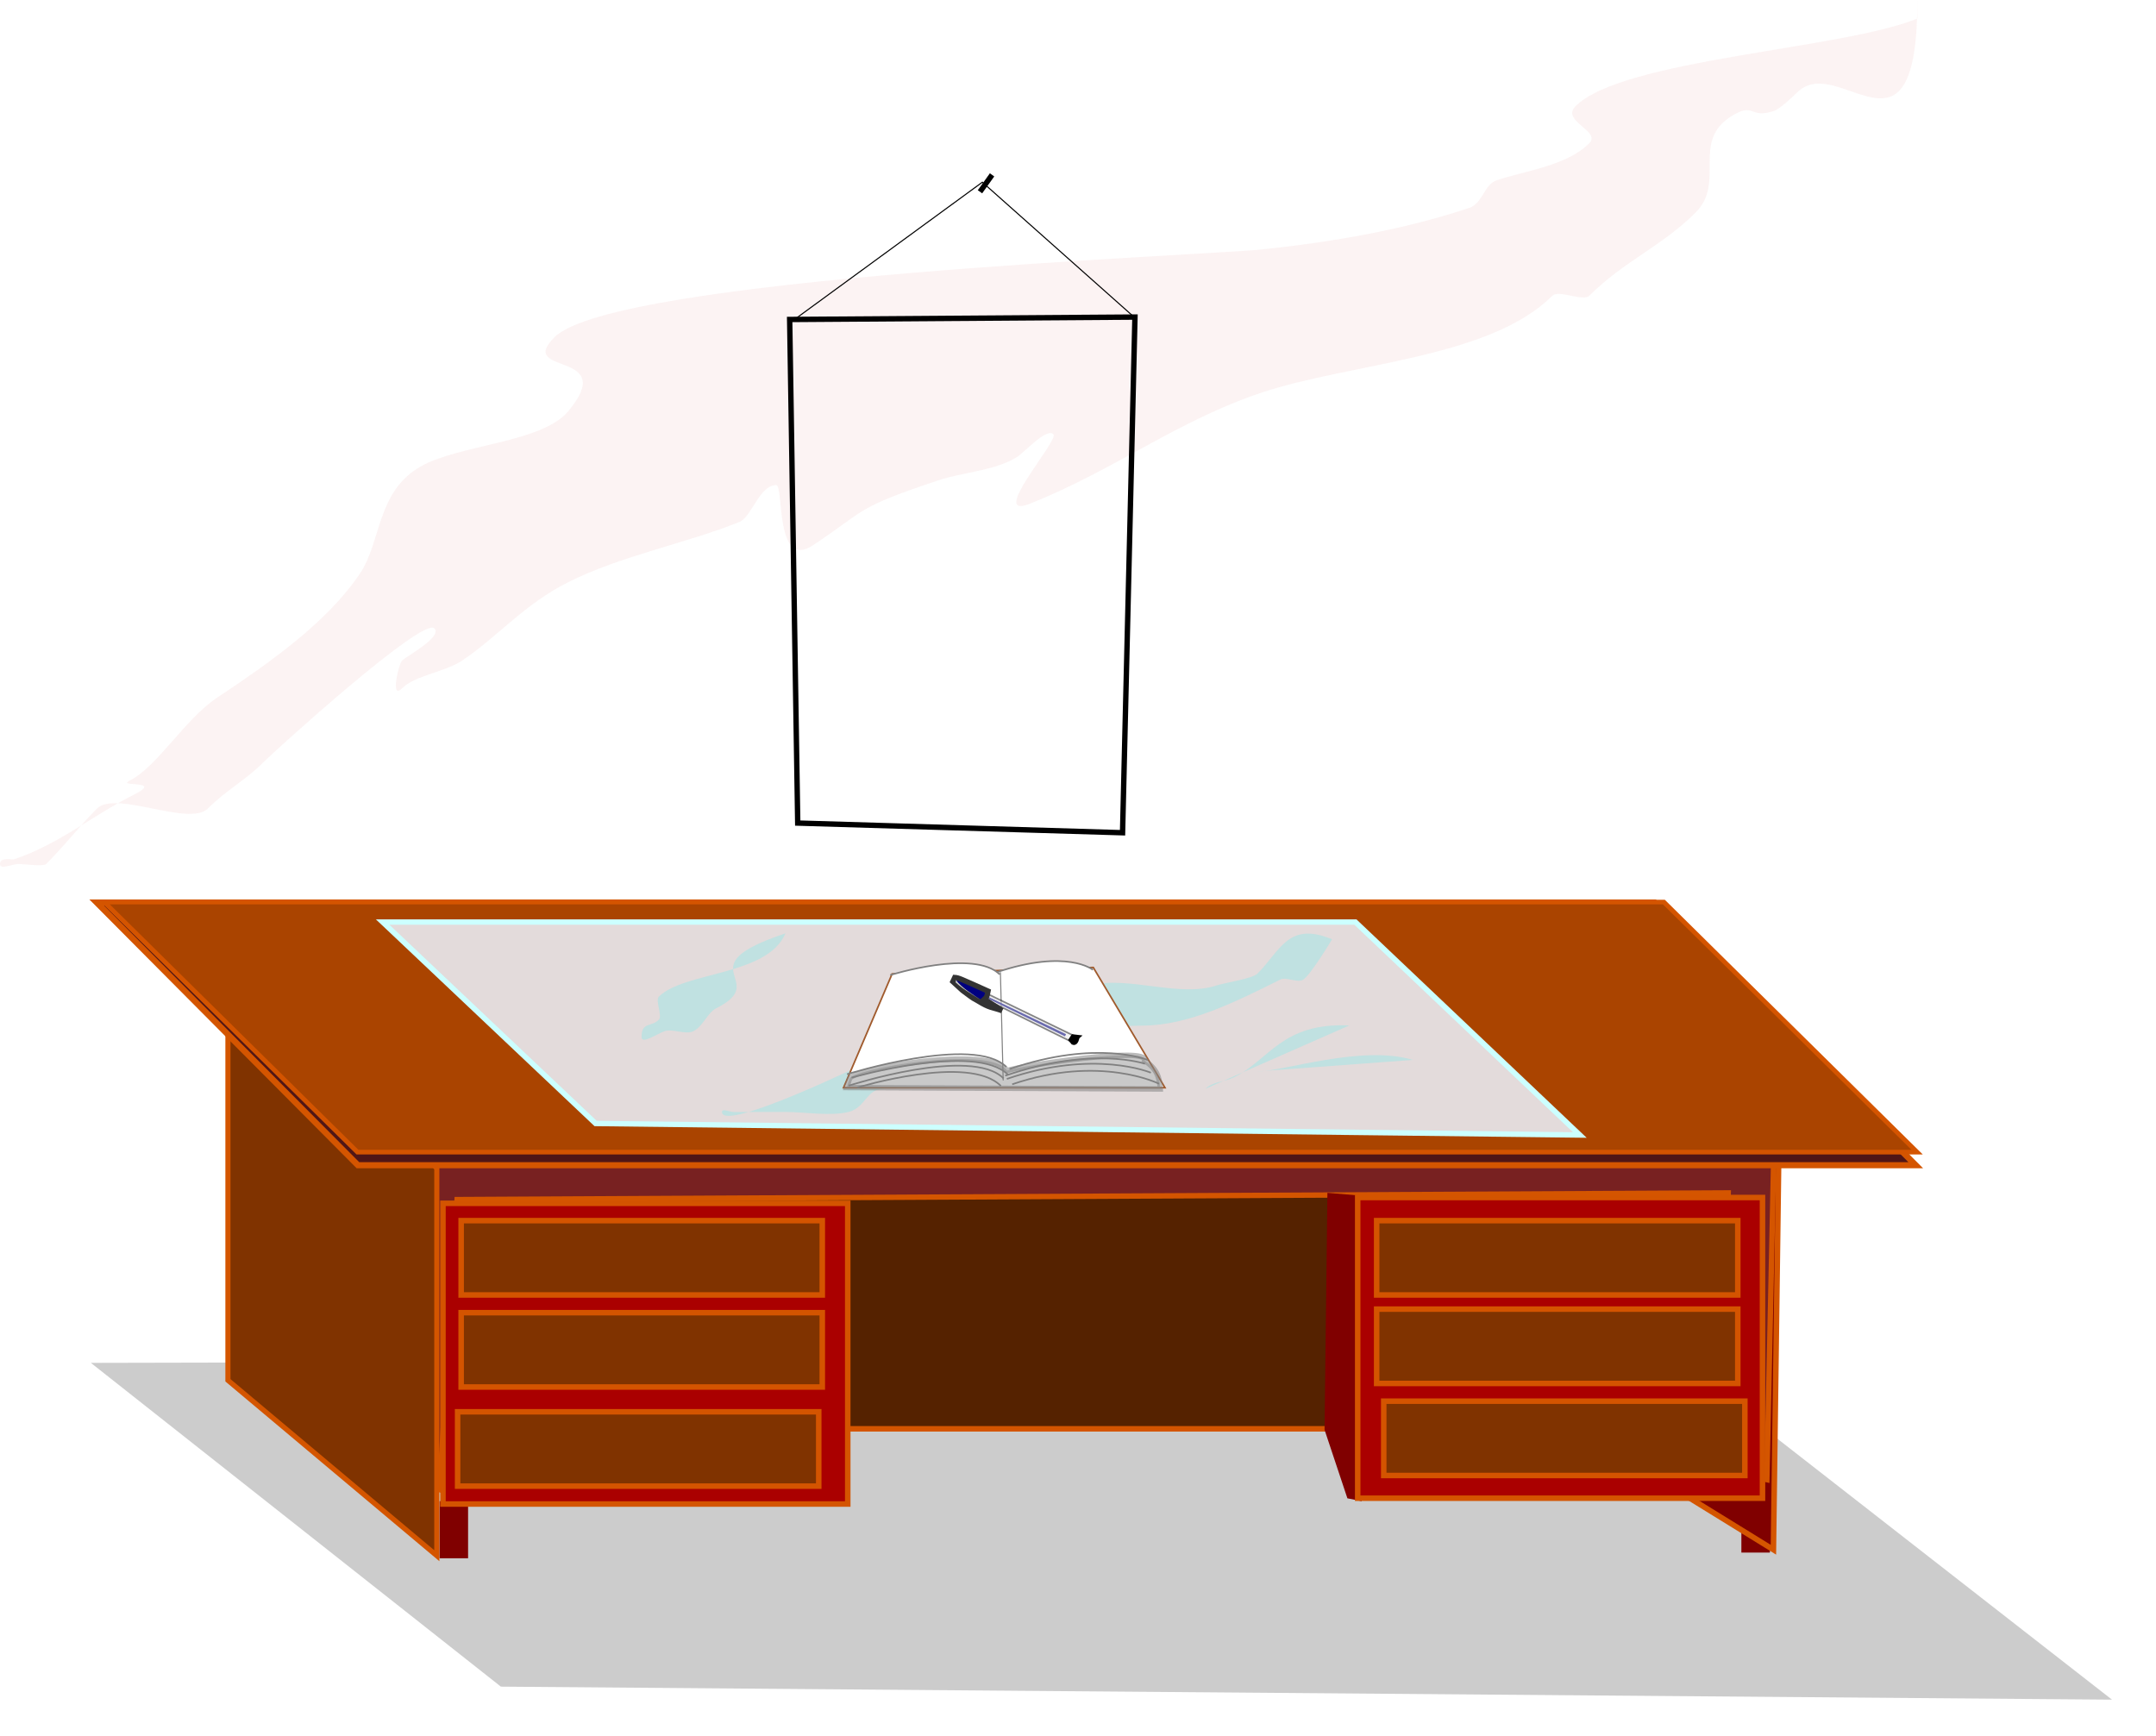 <?xml version="1.0" encoding="UTF-8" standalone="no"?>
<!-- Created with Inkscape (http://www.inkscape.org/) -->
<svg xmlns:inkscape="http://www.inkscape.org/namespaces/inkscape" xmlns:rdf="http://www.w3.org/1999/02/22-rdf-syntax-ns#" xmlns="http://www.w3.org/2000/svg" xmlns:cc="http://creativecommons.org/ns#" xmlns:dc="http://purl.org/dc/elements/1.1/" xmlns:sodipodi="http://sodipodi.sourceforge.net/DTD/sodipodi-0.dtd" id="svg2" sodipodi:docname="_svgclean2.svg" viewBox="0 0 647.519 521.336" version="1.1" inkscape:version="0.48.3.1 r9886">
  <defs id="defs4">
    <filter id="filter6312" inkscape:collect="always" color-interpolation-filters="sRGB">
      <feGaussianBlur id="feGaussianBlur6314" stdDeviation="1.527" inkscape:collect="always"/>
    </filter>
    <filter id="filter4190" height="1.212" width="1.043" color-interpolation-filters="sRGB" y="-.106" x="-.022" inkscape:collect="always">
      <feGaussianBlur id="feGaussianBlur4192" stdDeviation="5.758" inkscape:collect="always"/>
    </filter>
  </defs>
  <sodipodi:namedview id="base" bordercolor="#666666" inkscape:pageshadow="2" inkscape:window-y="0" pagecolor="#ffffff" inkscape:window-maximized="0" inkscape:zoom="0.68614411" inkscape:window-x="0" inkscape:window-height="484" showgrid="false" borderopacity="1.0" inkscape:current-layer="layer1" inkscape:cx="507.25147" inkscape:cy="337.40528" inkscape:window-width="370" inkscape:pageopacity="0.0" inkscape:document-units="px"/>
  <g id="layer1" inkscape:label="Layer 1" inkscape:groupmode="layer" transform="translate(-4.381 -523.32)">
    <path id="path3380" style="filter:url(#filter4190);fill:#cccccc" d="m47.618 598.85 499.98-1.32 137.64 130.17-508.27-4.98z" sodipodi:nodetypes="ccccc" inkscape:connector-curvature="0" transform="matrix(.952 0 0 .785 -13.667 462.54)"/>
    <path id="path4240" style="opacity:0.311;fill:#f4d7d7" inkscape:connector-curvature="0" d="m580.23 528.87c-22.133 9.223-88.444 12.126-102.68 26.364-4.45 4.45 7.813 7.45 4.163 11.101-6.75 6.75-19.163 8.238-27.752 11.101-3.939 1.313-4.241 6.964-8.326 8.326-19.841 6.614-40.928 10.224-62.442 12.488-17.277 1.819-194.28 8.339-212.3 26.364-11.623 11.623 19.565 3.719 4.163 22.202-7.964 9.557-32.639 9.929-44.403 16.651-13.116 7.495-11.79 22.541-18.039 31.915-10.028 15.043-27.764 27.297-43.016 37.465-9.802 6.535-17.973 20.781-26.364 24.977-3.871 1.935 10.489-0.388 1.388 4.163-12.483 6.241-22.525 14.909-36.078 19.426-0.542 0.181-4.163-0.782-4.163 1.388 0 1.85 3.7 0 5.55 0 1.575 0 7.485 0.84 8.326 0 5.885-5.885 10.038-11.425 15.264-16.651 5.55-5.55 27.752 5.55 33.302 0 5.822-5.822 11.008-8.233 16.651-13.876 3.778-3.778 47.864-43.718 51.341-40.24 2.561 2.561-8.303 8.303-9.713 9.713-0.967 0.967-3.59 11.916 0 8.326 3.946-3.946 12.922-4.914 18.039-8.326 10.457-6.971 18.665-16.964 31.915-23.589 15.995-7.998 35.233-11.596 51.341-18.039 3.735-1.494 6.044-11.101 11.101-11.101 2.349 0-0.478 25.758 11.101 18.039 16.188-10.792 12.646-11.153 37.465-19.426 7.73-2.577 16.776-2.85 23.589-6.938 2.312-1.387 9.017-9.022 11.101-6.938 1.776 1.776-20.033 26.052-6.938 20.814 25.201-10.081 44.412-24.98 69.38-33.302 26.91-8.97 68.544-10.265 87.419-29.14 1.85-1.85 9.251 1.85 11.101 0 10.352-10.352 21.809-14.871 31.915-24.977 9.211-9.211-1.676-21.474 11.101-29.14 6.682-4.009 4.992 1.111 12.488-1.388 1.577-0.526 5.617-4.229 6.938-5.55 12.35-12.35 36.078 25.785 36.078-27.752"/>
    <g id="g6360" transform="matrix(1.273,0,0,1.273,-1533.4,-5609.9)">
      <path id="path6362" style="stroke:#000000;stroke-width:.254;fill:none" inkscape:connector-curvature="0" d="m1395.3 4893.4 44.458-32.489 35.908 31.919z"/>
      <g id="g6364">
        <path id="path6366" d="m1394.3 4893.3 81.463-0.569-2.926 121.66-76.635-2.281z" sodipodi:nodetypes="ccccc" style="filter:url(#filter6312);stroke:#000000;stroke-width:1.271px;fill:none" inkscape:connector-curvature="0"/>
      </g>
      <path id="path6370" inkscape:connector-curvature="0" style="stroke:#000000;stroke-width:1.271px;fill:none" transform="translate(0,308.27)" d="m1439.2 4554.9 2.85-3.99"/>
    </g>
    <g id="g4194" transform="matrix(.952 0 0 .952 -13.667 365.03)">
      <rect id="rect3378" style="fill:#800000" height="18.013" width="9.007" y="638.06" x="568.32"/>
      <path id="path6317" d="m547.29 480.34 32.793 52.286-1.653 122.55-31.14-19.212z" sodipodi:nodetypes="ccccc" style="stroke:#d45500;stroke-width:1.742px;fill:#800000" inkscape:connector-curvature="0"/>
      <rect id="rect6319" style="stroke-opacity:.995;color:#000000;stroke:#d45500;stroke-linecap:round;stroke-width:1.741;fill:#552200" height="160.53" width="404.98" y="456.5" x="140.46"/>
      <path id="path6321" d="m157.63 636.24-12.186-3.156v-105.2l433.13 1.052-2.216 104.14-14.401-3.156 2.216-87.313-401.01 2.104z" style="stroke:#d45500;stroke-width:1.692px;fill:#782121" inkscape:connector-curvature="0"/>
      <rect id="rect3376" style="fill:#800000" height="18.013" width="9.007" y="639.86" x="157.62"/>
      <rect id="rect6324" style="stroke-opacity:.995;color:#000000;stroke:#d45500;stroke-linecap:round;stroke-width:1.741;fill:#aa0000" height="94.861" width="127.7" y="545.89" x="158.7"/>
      <path id="path6326" d="m156.76 534.93v122.13l-65.898-55.34v-148.85z" sodipodi:nodetypes="ccccc" style="stroke:#d45500;stroke-width:1.611px;fill:#803300" inkscape:connector-curvature="0"/>
      <path id="path3374" d="m444.03 638.96-7.205-21.616 0.901-74.755 10.808 0.901v96.371z" style="fill:#800000" inkscape:connector-curvature="0"/>
      <rect id="rect6328" style="stroke-opacity:.995;color:#000000;stroke:#d45500;stroke-linecap:round;stroke-width:1.741;fill:#aa0000" height="94.861" width="127.7" y="544.07" x="447.28"/>
      <rect id="rect6330" style="color:#000000;stroke:#d45500;stroke-width:2.725;fill:#501616" transform="matrix(1 0 .705 .709 0 0)" height="116.89" width="491.45" y="636.1" x="-398.98"/>
      <rect id="rect6332" style="stroke-opacity:.995;color:#000000;stroke:#d45500;stroke-linecap:round;stroke-width:2.078;fill:#aa4400" transform="matrix(1 0 .712 .703 0 0)" height="112.22" width="492.04" y="641.33" x="-404.8"/>
      <rect id="rect6334" style="stroke-opacity:.995;fill-rule:evenodd;color:#000000;stroke:#d45500;stroke-linecap:round;stroke-width:1.741;fill:#803300" height="23.456" width="113.93" y="551.35" x="164.44"/>
      <rect id="rect6336" style="stroke-opacity:.995;fill-rule:evenodd;color:#000000;stroke:#d45500;stroke-linecap:round;stroke-width:1.741;fill:#803300" height="23.456" width="113.93" y="580.39" x="164.44"/>
      <rect id="rect6338" style="stroke-opacity:.995;fill-rule:evenodd;color:#000000;stroke:#d45500;stroke-linecap:round;stroke-width:1.741;fill:#803300" height="23.456" width="113.93" y="611.66" x="163.32"/>
      <rect id="rect6340" style="stroke-opacity:.995;fill-rule:evenodd;color:#000000;stroke:#d45500;stroke-linecap:round;stroke-width:1.741;fill:#803300" height="23.456" width="113.93" y="551.35" x="453.26"/>
      <rect id="rect6342" style="stroke-opacity:.995;fill-rule:evenodd;color:#000000;stroke:#d45500;stroke-linecap:round;stroke-width:1.741;fill:#803300" height="23.456" width="113.93" y="579.27" x="453.26"/>
      <rect id="rect6344" style="stroke-opacity:.995;fill-rule:evenodd;color:#000000;stroke:#d45500;stroke-linecap:round;stroke-width:1.741;fill:#803300" height="23.456" width="113.93" y="608.31" x="455.49"/>
      <g id="g6348" transform="matrix(1.699,0,0,1.699,-2139.2,-8178.3)">
        <path id="path6350" style="stroke:#ccffff;stroke-width:1px;fill:#e3dbdb" d="m1341.3 4774.4 39.544 37.406 182.76 2.138-41.681-39.544z" sodipodi:nodetypes="ccccc" inkscape:connector-curvature="0" transform="translate(0,308.27)"/>
        <path id="path6352" d="m1517.6 4777.6c-8.166-3.368-9.543 2.062-13.894 6.412-0.874 0.874-6.181 1.704-7.481 2.138-7.044 2.348-16.293-1.805-23.513 0-2.732 0.683-9.781 2.3-11.756 4.275-0.908 0.908 1.96-1.826 3.206-2.138 1.383-0.346 5.7 0 4.275 0-3.54 0-3.173 1.328-6.412 2.138-5.56 1.39-14.962 0.929-14.962 1.069 0 3.61-11.699 6.918-14.963 8.55-1.68 0.84-27.788 13.467-27.788 9.619 0-0.713 1.425 0 2.138 0h9.619c3.461 0 8.417 0.835 11.756 0 3.136-0.784 3.313-4.275 6.412-4.275 0.871 0 39.544-14.486 39.544-14.963 0-1.469-2.881 0.604-4.275 1.069-1.026 0.342-3.249-0.513-4.275 0-5.876 2.938 17.043 2.138 17.1 2.138 8.508 0 17.138-4.294 25.65-8.55 1.139-0.57 3.207 0.712 4.275 0 1.39-0.927 5.012-6.929 5.344-7.481z" style="opacity:.154;color:#000000;fill-rule:evenodd;fill:#00ffff" transform="translate(0,308.27)" inkscape:connector-curvature="0"/>
        <path id="path6354" d="m1416.1 4776.5c-3.357 7.922-18.816 7.06-23.512 11.756-0.713 0.713 0.713 3.562 0 4.275-1.425 1.425-3.206 0.356-3.206 3.206 0 1.469 2.881-0.604 4.275-1.069 1.516-0.505 3.926 0.709 5.344 0 1.831-0.915 2.593-3.434 4.275-4.275 10.35-5.175-6.086-7.59 12.825-13.894z" style="opacity:.154;color:#000000;fill-rule:evenodd;fill:#00ffff" transform="translate(0,308.27)" inkscape:connector-curvature="0"/>
        <path id="path6356" d="m1532.6 4800c-9.53-2.857-24.028 2.138-28.856 2.138" style="opacity:.154;color:#000000;fill-rule:evenodd;fill:#00ffff" transform="translate(0,308.27)" inkscape:connector-curvature="0"/>
        <path id="path6358" d="m1520.8 4793.6c-12.473-0.571-14.834 6.348-21.375 9.619-1.716 0.858-3.987 0.781-5.344 2.138" style="opacity:.154;color:#000000;fill-rule:evenodd;fill:#00ffff" transform="translate(0,308.27)" inkscape:connector-curvature="0"/>
      </g>
      <g id="g6372" style="stroke:#808080" transform="matrix(1.699,0,0,1.699,-2139.2,-8178.3)">
        <path id="path6374" d="m1435.9 5092.3 37.356-1.196 13.311 22.328h-59.684z" sodipodi:nodetypes="ccccc" style="stroke:#a05a2c;stroke-width:0.3;fill:#ffffff" inkscape:connector-curvature="0"/>
        <path id="path6376" style="opacity:.534;stroke:#808080;fill:#999999" d="m1485.7 4805.4c-0.135-2.239-0.663-3.732-2.899-5.271 0.919-2.757-23.267 1.022-25.564 1.849-2.988-4.834-29.353-0.222-29.257 1.58l-0.528 1.578z" sodipodi:nodetypes="cccccc" inkscape:connector-curvature="0" transform="translate(0,308.27)"/>
        <path id="path6378" style="stroke:#808080;stroke-width:0.3;fill:none" d="m1457.1 4801.3c-6.011-6.011-29.556 1.354-29.556 1.354" sodipodi:nodetypes="cc" inkscape:connector-curvature="0" transform="translate(0,308.27)"/>
        <path id="path6380" style="stroke:#808080;stroke-width:0.3;fill:none" d="m1457.7 4801.7c16.316-5.582 25.695-1.679 25.695-1.679" sodipodi:nodetypes="cc" inkscape:connector-curvature="0" transform="translate(0,308.27)"/>
        <path id="path6382" style="stroke:#808080;stroke-width:.2;fill:none" d="m1456 4783.3 0.527 20.504" sodipodi:nodetypes="cc" inkscape:connector-curvature="0" transform="translate(0,308.27)"/>
        <path id="path6384" inkscape:connector-curvature="0" sodipodi:nodetypes="cc" style="stroke:#808080;stroke-width:0.3;fill:#ffffff" d="m1455.9 5092.4c-4.829-4.755-20.35 0.117-20.35 0.117"/>
        <path id="path6386" inkscape:connector-curvature="0" sodipodi:nodetypes="cc" style="stroke:#808080;stroke-width:0.3;fill:none" d="m1457.4 5111c-6.011-6.011-29.027 0.562-29.027 0.562"/>
        <path id="path6388" inkscape:connector-curvature="0" sodipodi:nodetypes="cc" style="stroke:#808080;stroke-width:0.3;fill:none" d="m1456.9 5111.2c16.316-5.582 25.958-2.206 25.958-2.206"/>
        <path id="path6390" d="m1456.6 5111.7c-6.011-6.011-28.766 1.354-28.766 1.354" sodipodi:nodetypes="cc" style="stroke:#808080;stroke-width:0.3;fill:none" inkscape:connector-curvature="0"/>
        <path id="path6392" d="m1457.2 5111.8c16.316-5.582 26.749-1.152 26.749-1.152" sodipodi:nodetypes="cc" style="stroke:#808080;stroke-width:0.3;fill:none" inkscape:connector-curvature="0"/>
        <path id="path6394" inkscape:connector-curvature="0" sodipodi:nodetypes="cc" style="stroke:#808080;stroke-width:0.3;fill:none" d="m1456.1 5113.1c-6.011-6.011-26.655 0.3-26.655 0.3"/>
        <path id="path6396" inkscape:connector-curvature="0" sodipodi:nodetypes="cc" style="stroke:#808080;stroke-width:0.3;fill:none" d="m1458.2 5112.8c16.316-5.582 27.276-0.098 27.276-0.098"/>
        <path id="path6398" inkscape:connector-curvature="0" sodipodi:nodetypes="cc" style="stroke:#808080;stroke-width:0.3;fill:#ffffff" d="m1455.3 5092c13.107-4.415 17.896-0.451 17.896-0.451"/>
      </g>
      <g id="g6400" transform="matrix(.305 -.35 .35 .305 -2071.1 -397.53)">
        <path id="path6402" d="m1971.4 5143.1 15.268 57.214 1.607-0.482-16.071-58.339z" sodipodi:nodetypes="ccccc" style="fill:#000080" inkscape:connector-curvature="0"/>
        <path id="path6404" d="m1969.8 5141.4 17.421 66.286 4.249-1.275-18.271-67.136z" style="opacity:.466;stroke:#000000;stroke-width:1.097;fill:#e6e6e6" inkscape:connector-curvature="0"/>
        <path id="path6406" d="m1990 5204.8-2.252 0.308-0.322 2.067c0.639 1.721 3.733-0.336 3.974-0.322z" sodipodi:nodetypes="ccccc" style="stroke:#000000;stroke-width:3.656px;fill:#000080" inkscape:connector-curvature="0"/>
        <path id="path6408" d="m1964.7 5118.4 2.917-0.839c1.579 2.069 1.885 3.431 7.866 23.106-3.972 2.355-4.094 1.858-5.742 1.735l1.994 14.103c-2.808-7.141-4.136-7.078-5.761-16.86-0.667-4.017-0.678-0.689-1.489-12.396z" sodipodi:nodetypes="cccccscc" style="stroke:#333333;stroke-width:3.656px;fill:#000080" inkscape:connector-curvature="0"/>
        <path id="path6410" d="m1965.5 5120.2c-0.259 8.043 1.686 14.388 2.059 20.951-0.09-6.285-2.525-15.348-0.606-21.92z" sodipodi:nodetypes="cccc" style="opacity:.769;fill:#ffffff" inkscape:connector-curvature="0"/>
      </g>
    </g>
  </g>
</svg>
